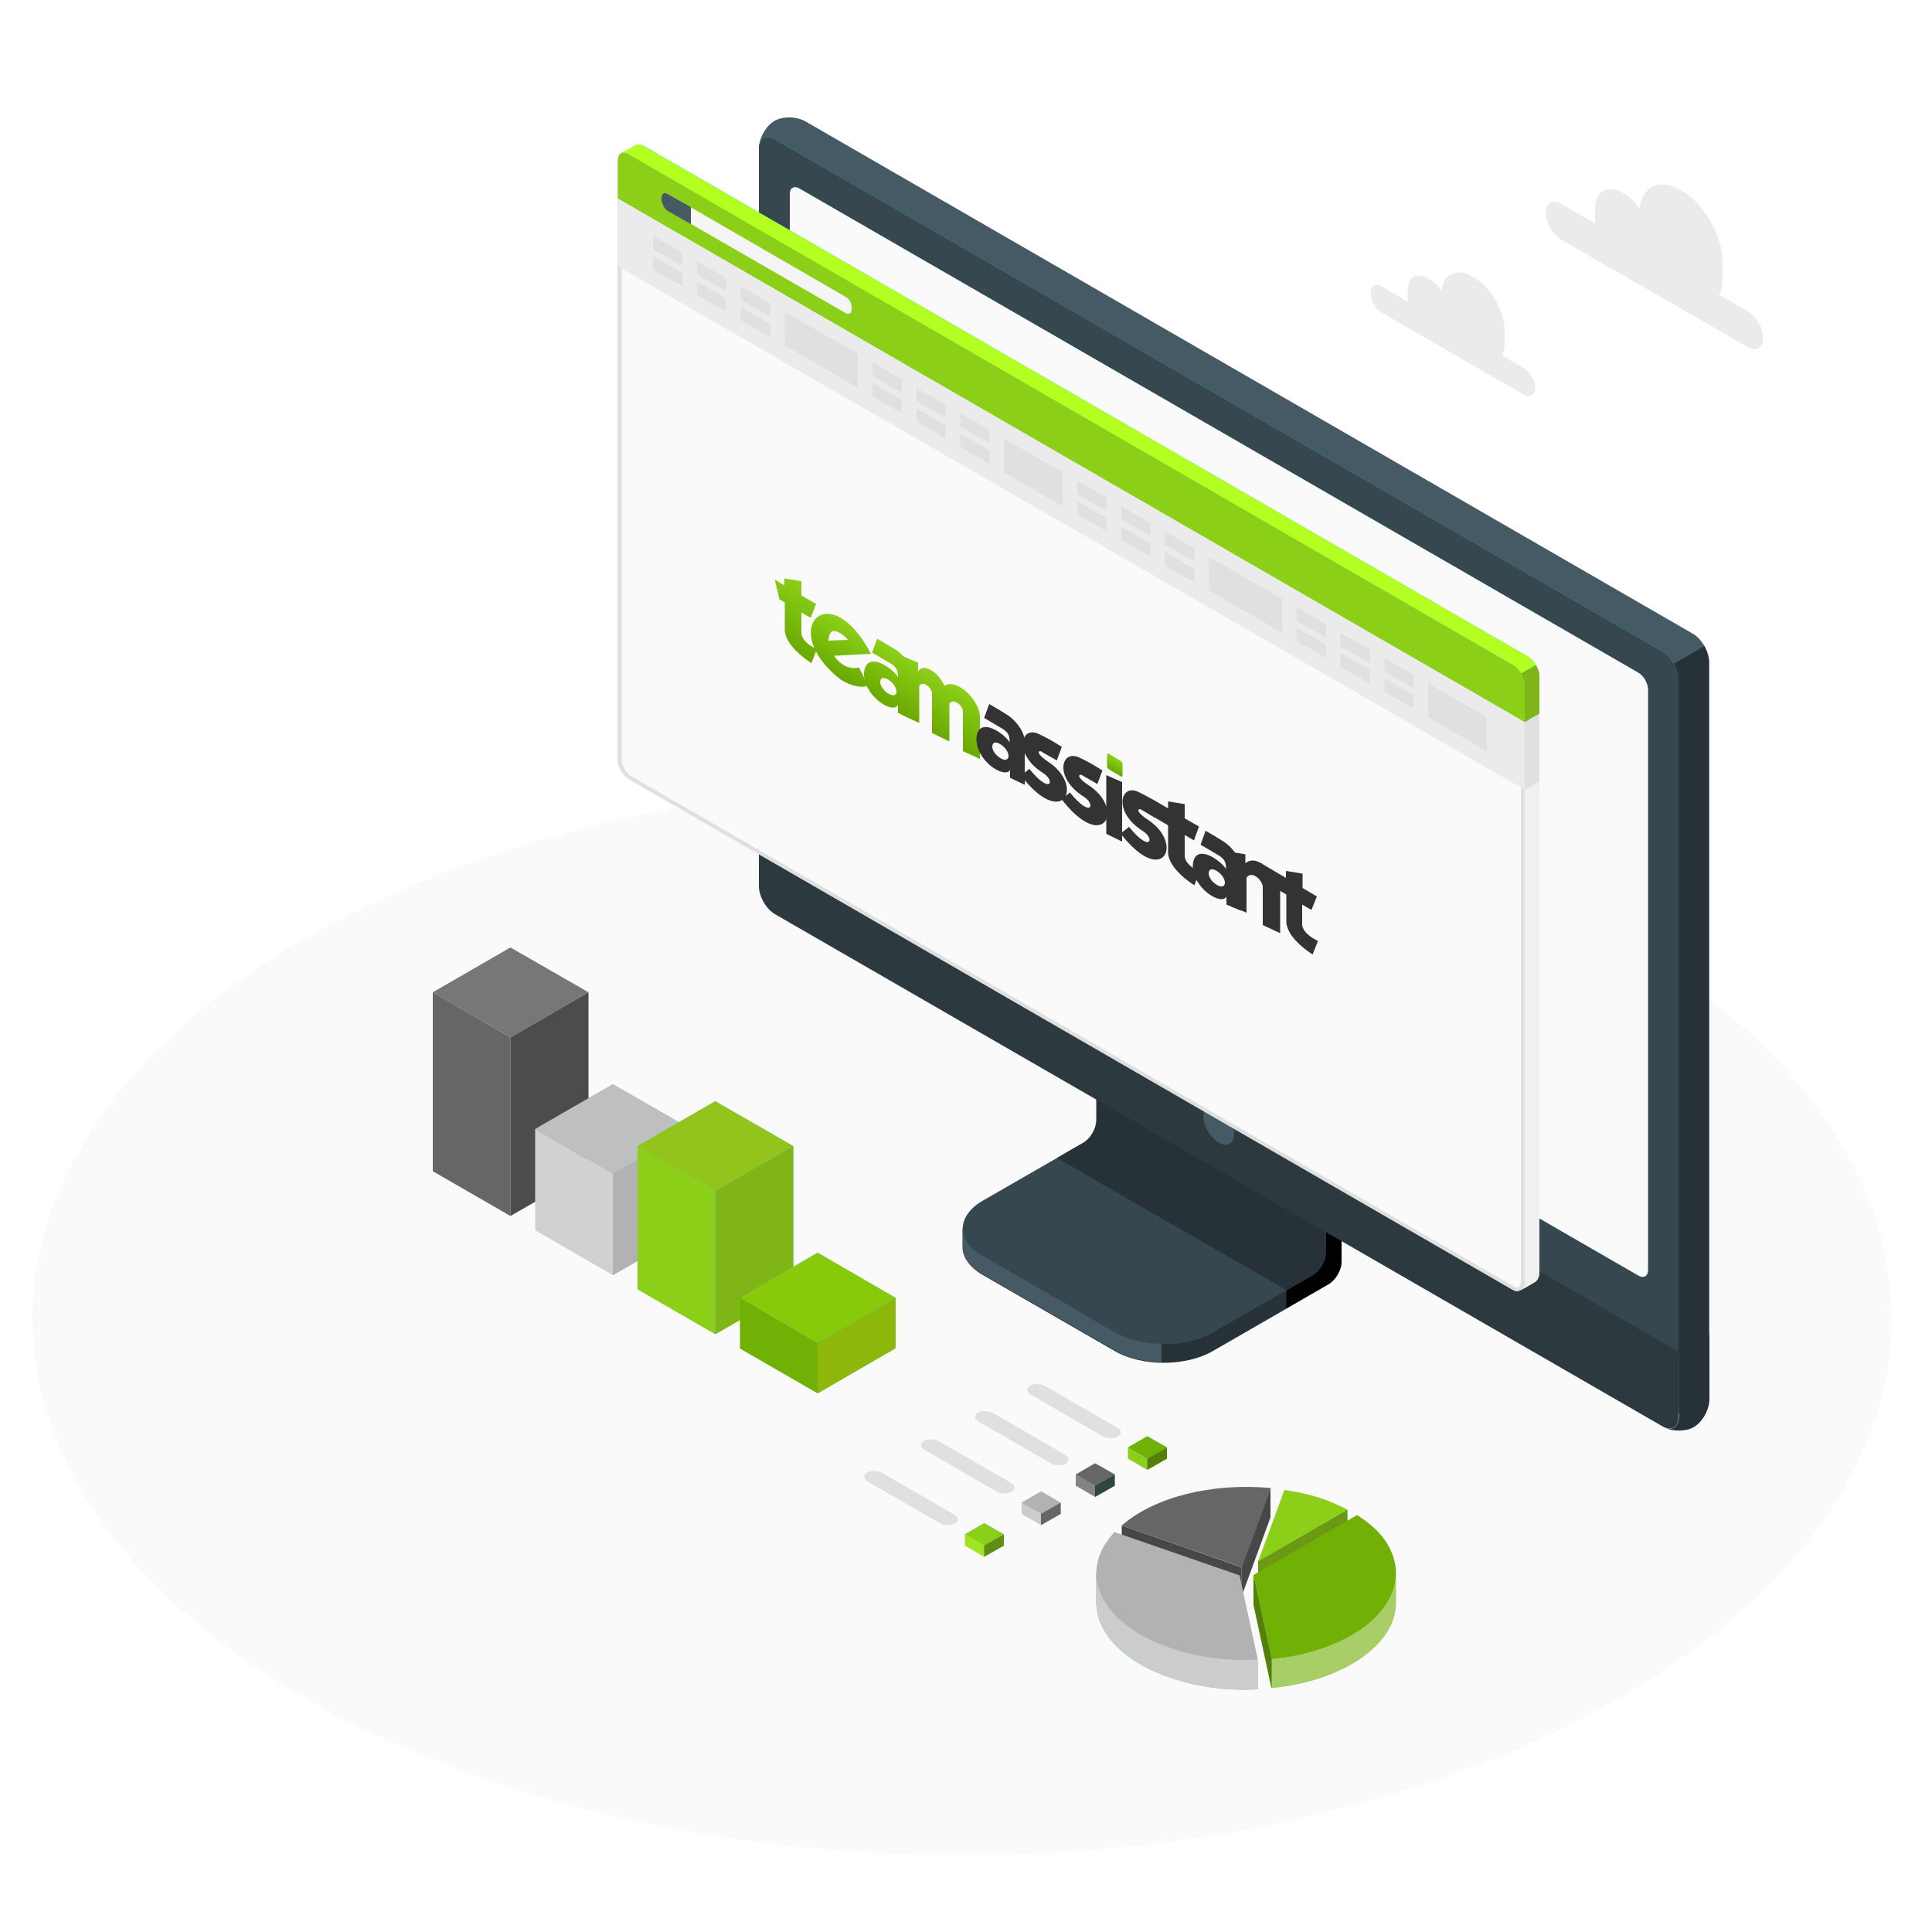 <?xml version="1.0" encoding="utf-8"?>
<!-- Generator: Adobe Illustrator 23.0.3, SVG Export Plug-In . SVG Version: 6.00 Build 0)  -->
<svg version="1.1" id="Layer_1" xmlns="http://www.w3.org/2000/svg" xmlns:xlink="http://www.w3.org/1999/xlink" x="0px" y="0px"
	 viewBox="0 0 500 500" style="enable-background:new 0 0 500 500;" xml:space="preserve">
<style type="text/css">
	.st0{fill:#FAFAFA;}
	.st1{fill:#EBEBEB;}
	.st2{fill:#263238;}
	.st3{fill:#37474F;}
	.st4{fill:#455A64;}
	.st5{fill:#27DEBF;}
	.st6{opacity:0.2;enable-background:new    ;}
	.st7{fill:#E0E0E0;}
	.st8{fill:#F0F0F0;}
	.st9{fill:#8CCF19;}
	.st10{fill:#B4FF22;}
	.st11{fill:#80B518;}
	.st12{fill:#F5F5F5;}
	.st13{fill:#777777;}
	.st14{fill:#666666;}
	.st15{fill:#4C4C4C;}
	.st16{fill:#BFBFBF;enable-background:new    ;}
	.st17{fill:#D1D1D1;enable-background:new    ;}
	.st18{fill:#B2B2B2;enable-background:new    ;}
	.st19{fill:#93C41C;}
	.st20{fill:#88C909;}
	.st21{fill:#71B005;}
	.st22{fill:#8DB70B;}
	.st23{opacity:0.9;fill:#333333;}
	.st24{opacity:0.6;fill:#71B005;enable-background:new    ;}
	.st25{fill:#CCCCCC;enable-background:new    ;}
	.st26{fill:#6C9914;enable-background:new    ;}
	.st27{fill:#567F05;enable-background:new    ;}
	.st28{fill:#8CCF19;enable-background:new    ;}
	.st29{opacity:0.8;fill:#666666;}
	.st30{fill:#666666;enable-background:new    ;}
	.st31{fill:#A2E51F;}
	.st32{fill:#638C13;}
	.st33{fill:url(#SVGID_1_);}
	.st34{fill:url(#SVGID_2_);}
	.st35{fill:url(#SVGID_3_);}
	.st36{fill:url(#SVGID_4_);}
	.st37{fill:#333333;}
	.st38{fill:url(#SVGID_5_);}
</style>
<g id="Floor">
	<ellipse id="Floor_1_" class="st0" cx="249" cy="341.2" rx="240.6" ry="138.9"/>
</g>
<g id="Clouds">
	<path id="Cloud_1_" class="st1" d="M404,52.7l8.9,5.2c0-0.4-0.1-0.8-0.1-1.2v-2.6c0-4.6,3.2-6.5,7.2-4.2c1.6,0.9,3.1,2.4,4.3,4.1
		c0.7-5.8,5.2-8,10.7-4.8c6,3.4,10.8,11.8,10.8,18.7v3.9c0,1.8-0.3,3.3-0.9,4.5l7.4,4.3c2.2,1.3,4,4.4,4,6.9c0,2.6-1.8,3.6-4,2.3
		L404,62c-2.2-1.3-4-4.4-4-6.9C400,52.5,401.8,51.5,404,52.7z"/>
	<path id="Cloud" class="st1" d="M357.7,74.2l6.7,3.9c0-0.3-0.1-0.6-0.1-0.9v-2c0-3.5,2.4-4.9,5.5-3.1c1.2,0.7,2.3,1.8,3.3,3.1
		c0.5-4.4,3.9-6,8.1-3.6c4.5,2.6,8.2,8.9,8.2,14.1v2.9c0,1.3-0.2,2.5-0.7,3.4l5.6,3.2c1.7,1,3,3.3,3,5.2c0,1.9-1.4,2.7-3,1.7
		L357.7,81c-1.7-1-3-3.3-3-5.2C354.7,74,356,73.2,357.7,74.2z"/>
</g>
<g id="Device">
	<g id="Monitor_2_">
		<g id="XMLID_7999_">
			<g id="XMLID_8004_">
				<path id="XMLID_8250_" class="st2" d="M288.4,349.6l-34-19.6c-3.5-2-5.3-4.7-5.3-7.3c0-2.7,0-4.7,0-4.7l35.3-19.9
					c1.9-1.1,3.4-3.7,3.4-5.9v-41.9l59.4,34.3v41.9c0,2.2-1.5,4.8-3.4,5.9l-30,17.3C306.8,353.7,295.4,353.7,288.4,349.6z"/>
			</g>
			<path id="XMLID_8003_" d="M332.9,333.9v4.7l10.9-6.3c1.9-1.1,3.4-3.7,3.4-5.9v-41.9l-11.3-6.5c-0.2,2.9-0.5,5.8-0.7,8.7l7.9,4.6
				V324c0,2.2-1.5,4.8-3.4,5.9L332.9,333.9z"/>
			<path id="XMLID_8002_" class="st3" d="M343.1,324.1c0,2.2-1.5,4.8-3.4,5.9l-25.9,14.9c-7,4-18.4,4-25.4,0l-34-19.6
				c-7-4-7-10.6,0-14.6l25.9-14.9c1.9-1.1,3.4-3.7,3.4-5.9v-32.7l59.4,34.3V324.1z"/>
			<path id="XMLID_8001_" class="st2" d="M273.5,299.7L273.5,299.7l6.9-4c1.9-1.1,3.4-3.7,3.4-5.9v-32.7l59.4,34.3v32.7
				c0,2.2-1.5,4.8-3.4,5.9l-6.8,3.9L273.5,299.7z"/>
			<path id="XMLID_8000_" class="st4" d="M249.2,317.9c0,0,0,2.1,0,4.7c0,2.7,1.8,5.3,5.3,7.3l34,19.6c3.4,2,7.7,2.9,12.1,3v-4.7
				c-4.4-0.1-8.8-1.1-12.1-3l-34-19.7C251,323.3,249.2,320.6,249.2,317.9z"/>
		</g>
		<path id="XMLID_7156_" class="st4" d="M438.4,364.8c-2.2,1.3-5.9,1.2-8.2-0.2C401,347.8,229.8,249,200.6,232.2
			c-2.3-1.3-4.2-4.6-4.2-7.3V38.5c0-2.7,1.8-5.9,4-7.2s5.9-1.2,8.2,0.2L438.1,164c2.3,1.3,4.2,4.6,4.2,7.3v186.3
			C442.4,360.4,440.6,363.6,438.4,364.8z"/>
		<path id="XMLID_7143_" class="st5" d="M430.2,364.7L200.6,232.2c-2.3-1.3-4.2-4.6-4.2-7.3V38.5c0-2.7,1.9-3.8,4.2-2.4l229.6,132.5
			c2.3,1.3,4.2,4.6,4.2,7.3v186.3C434.4,364.9,432.5,366,430.2,364.7z"/>
		<path id="XMLID_7140_" class="st3" d="M430.2,364.7L200.6,232.2c-2.3-1.3-4.2-4.6-4.2-7.3V38.5c0-2.7,1.9-3.8,4.2-2.4l229.6,132.5
			c2.3,1.3,4.2,4.6,4.2,7.3v186.3C434.4,364.9,432.5,366,430.2,364.7z"/>
		<path id="XMLID_7139_" class="st2" d="M430.8,369.5c2.3,1,5.6,1,7.6-0.2c2.2-1.3,4-4.5,4-7.2v-16.9l-7.9,4.6v16.9
			C434.4,369.2,432.9,370.3,430.8,369.5z"/>
		<path id="XMLID_7138_" class="st3" d="M434.4,349.8v16.9c0,2.7-1.9,3.8-4.2,2.4L200.6,236.6c-2.3-1.3-4.2-4.6-4.2-7.3v-16.9
			L434.4,349.8z"/>
		<path id="XMLID_7137_" class="st6" d="M434.4,349.8v16.9c0,2.7-1.9,3.8-4.2,2.4L200.6,236.6c-2.3-1.3-4.2-4.6-4.2-7.3v-16.9
			L434.4,349.8z"/>
		<path id="XMLID_7133_" class="st5" d="M426.5,328.6V178.5c0-1.6-1.1-3.6-2.5-4.4L206.9,48.8c-1.4-0.8-2.5-0.2-2.5,1.5v150.1
			c0,1.6,1.1,3.6,2.5,4.4L424,330.1C425.4,330.9,426.5,330.3,426.5,328.6z"/>
		<path id="XMLID_7132_" class="st0" d="M426.5,328.6V178.5c0-1.6-1.1-3.6-2.5-4.4L206.9,48.8c-1.4-0.8-2.5-0.2-2.5,1.5v150.1
			c0,1.6,1.1,3.6,2.5,4.4L424,330.1C425.4,330.9,426.5,330.3,426.5,328.6z"/>
		<path id="XMLID_7130_" class="st4" d="M315.4,286.5c2.2,1.3,4,4.3,4,6.9c0,2.5-1.8,3.6-4,2.3c-2.2-1.3-4-4.3-4-6.9
			C311.5,286.3,313.2,285.2,315.4,286.5z"/>
		<path id="XMLID_7129_" class="st2" d="M433.2,171.8c0.8,1.3,1.2,2.8,1.2,4.2v173.9l7.9-4.6V171.4c0-1.3-0.5-2.9-1.2-4.2
			L433.2,171.8z"/>
	</g>
</g>
<g id="Spreadsheets">
	<g id="Window_1_">
		<g id="Window_5_">
			<g id="XMLID_7126_">
				<path class="st5" d="M164.5,37.6c0.6-0.3,1.3-0.3,2.2,0.2l228.7,132.1c1.6,0.9,3,3.2,3,5.1v154.2c0,1.2-0.5,2.2-1.2,2.6
					c-0.5,0.3-3,1.7-3.8,2.1c-0.5,0.3-1.1,0.3-1.7-0.1L162.9,201.6c-1.6-0.9-3-3.2-3-5.1v-155c0-1,0.4-1.7,0.9-1.9
					C161.3,39.4,163.9,38,164.5,37.6z"/>
			</g>
			<g id="XMLID_7118_">
				<g id="XMLID_7120_">
					<path class="st0" d="M392.6,333.7c0.8,0,1.5-1,1.5-2.3V177.2c0-1.7-1.2-3.9-2.7-4.7L162.6,40.4c-0.4-0.2-0.8-0.3-1.1-0.3
						c-0.7,0-1.1,0.6-1.1,1.6v155c0,1.7,1.2,3.8,2.7,4.7l228.8,132.1C392.1,333.7,392.4,333.7,392.6,333.7z"/>
					<path class="st7" d="M161.5,40.5L161.5,40.5c-0.6,0-0.6,0.7-0.6,1.1v155c0,1.5,1.1,3.5,2.5,4.3l228.7,132.2
						c0.2,0.1,0.3,0.2,0.5,0.2c0.5,0,1-0.8,1-1.8V177.2c0-1.5-1.1-3.5-2.5-4.3L162.3,40.8C161.9,40.6,161.7,40.5,161.5,40.5
						 M161.5,39.5c0.4,0,0.8,0.1,1.3,0.4l228.8,132.2c1.6,0.9,3,3.2,3,5.1v154.2c0,1.5-0.8,2.8-2,2.8c-0.3,0-0.6-0.1-1-0.3
						L162.8,201.7c-1.6-0.9-3-3.2-3-5.1v-155C159.9,40.3,160.5,39.5,161.5,39.5L161.5,39.5z"/>
				</g>
				<path id="XMLID_7119_" class="st8" d="M397.1,331.9c-0.3,0.2-2.6,1.5-3.6,2.1c0.7-0.5,1-1.3,1.1-2.5V186.9l3.8-2.2v144.6
					C398.4,330.5,397.9,331.5,397.1,331.9z"/>
			</g>
			<g id="XMLID_7112_">
				<path id="XMLID_7117_" class="st9" d="M159.9,41.6c0-1.9,1.3-2.6,3-1.7l228.7,132.2c1.6,0.9,3,3.2,3,5.1v9.7L159.9,51.4V41.6z"
					/>
				<g id="XMLID_7114_">
					<path class="st10" d="M162.8,40l228.8,132.1c0.8,0.5,1.6,1.3,2.1,2.2l3.8-2.2c-0.5-0.9-1.3-1.7-2.1-2.2L166.6,37.8
						c-0.8-0.5-1.6-0.5-2.2-0.2c-0.5,0.3-3,1.7-3.6,2.1C161.4,39.4,162.1,39.5,162.8,40z"/>
				</g>
				<path id="XMLID_7113_" class="st11" d="M398.4,184.7v-9.6c0-1-0.4-2-0.9-3l-3.8,2.2c0.5,0.9,0.9,2,0.9,2.9v9.7L398.4,184.7z"/>
			</g>
			<g id="XMLID_7076_">
				<polygon id="XMLID_7111_" class="st1" points="394.6,186.9 394.6,204.4 159.9,68.9 159.9,51.4 				"/>
				<g id="XMLID_7078_">
					<polygon id="XMLID_7110_" class="st7" points="384.8,185.6 369.6,176.9 369.6,185.6 384.8,194.4 					"/>
					<g id="XMLID_7103_">
						<polygon id="XMLID_7109_" class="st7" points="365.9,174.7 365.9,178.1 358.3,173.8 358.3,170.3 						"/>
						<polygon id="XMLID_7108_" class="st7" points="365.9,180 365.9,183.4 358.3,179.1 358.3,175.6 						"/>
						<polygon id="XMLID_7107_" class="st7" points="354.5,168.1 354.5,171.6 346.9,167.2 346.9,163.8 						"/>
						<polygon id="XMLID_7106_" class="st7" points="354.5,173.4 354.5,176.9 346.9,172.5 346.9,169.1 						"/>
						<polygon id="XMLID_7105_" class="st7" points="343.2,161.6 343.2,165 335.6,160.6 335.6,157.2 						"/>
						<polygon id="XMLID_7104_" class="st7" points="343.2,166.9 343.2,170.3 335.6,165.9 335.6,162.5 						"/>
					</g>
					<g id="XMLID_7096_">
						<polygon id="XMLID_7102_" class="st7" points="309.1,141.9 309.1,145.3 301.5,141 301.5,137.5 						"/>
						<polygon id="XMLID_7101_" class="st7" points="309.1,147.2 309.1,150.7 301.5,146.3 301.5,142.8 						"/>
						<polygon id="XMLID_7100_" class="st7" points="297.7,135.3 297.7,138.8 290.2,134.4 290.2,131 						"/>
						<polygon id="XMLID_7099_" class="st7" points="297.7,140.7 297.7,144.1 290.2,139.7 290.2,136.3 						"/>
						<polygon id="XMLID_7098_" class="st7" points="286.4,128.8 286.4,132.2 278.8,127.9 278.8,124.4 						"/>
						<polygon id="XMLID_7097_" class="st7" points="286.4,134.1 286.4,137.5 278.8,133.2 278.8,129.7 						"/>
					</g>
					<polygon id="XMLID_7095_" class="st7" points="331.8,155 312.9,144.1 312.9,152.8 331.8,163.8 					"/>
					<polygon id="XMLID_7094_" class="st7" points="275,122.2 259.8,113.5 259.8,122.2 275,131 					"/>
					<g id="XMLID_7087_">
						<polygon id="XMLID_7093_" class="st7" points="256.1,111.3 256.1,114.7 248.5,110.4 248.5,106.9 						"/>
						<polygon id="XMLID_7092_" class="st7" points="256.1,116.6 256.1,120.1 248.5,115.7 248.5,112.2 						"/>
						<polygon id="XMLID_7091_" class="st7" points="244.7,104.7 244.7,108.2 237.2,103.8 237.2,100.4 						"/>
						<polygon id="XMLID_7090_" class="st7" points="244.7,110.1 244.7,113.5 237.2,109.1 237.2,105.7 						"/>
						<polygon id="XMLID_7089_" class="st7" points="233.4,98.2 233.4,101.6 225.8,97.3 225.8,93.8 						"/>
						<polygon id="XMLID_7088_" class="st7" points="233.4,103.5 233.4,106.9 225.8,102.6 225.8,99.1 						"/>
					</g>
					<g id="XMLID_7080_">
						<polygon id="XMLID_7086_" class="st7" points="199.3,78.5 199.3,82 191.7,77.6 191.7,74.1 						"/>
						<polygon id="XMLID_7085_" class="st7" points="199.3,83.8 199.3,87.3 191.7,82.9 191.7,79.5 						"/>
						<polygon id="XMLID_7084_" class="st7" points="187.9,72 187.9,75.4 180.4,71 180.4,67.6 						"/>
						<polygon id="XMLID_7083_" class="st7" points="187.9,77.3 187.9,80.7 180.4,76.3 180.4,72.9 						"/>
						<polygon id="XMLID_7082_" class="st7" points="176.6,65.4 176.6,68.8 169,64.5 169,61 						"/>
						<polygon id="XMLID_7081_" class="st7" points="176.6,70.7 176.6,74.1 169,69.8 169,66.3 						"/>
					</g>
					<polygon id="XMLID_7079_" class="st7" points="222,91.6 203.1,80.7 203.1,89.4 222,100.4 					"/>
				</g>
				<polygon id="XMLID_7077_" class="st7" points="394.6,186.9 398.4,184.7 398.4,202.2 394.6,204.4 				"/>
			</g>
			<g id="XMLID_7073_">
				<path id="XMLID_7075_" class="st12" d="M220.4,79.5v0.6c0,1-0.7,1.4-1.6,0.9l-46-26.5c-0.9-0.5-1.6-1.8-1.6-2.8v-0.6
					c0-1,0.7-1.4,1.6-0.9l46,26.6C219.7,77.2,220.4,78.4,220.4,79.5z"/>
				<path id="XMLID_7074_" class="st4" d="M171.2,51.7v-0.6c0-1,0.7-1.4,1.6-0.9l6,3.4l0,0V58l0,0l-6-3.4
					C171.9,54,171.2,52.7,171.2,51.7z"/>
			</g>
		</g>
	</g>
</g>
<g id="Charts">
	<g id="Charts_4_">
		<g id="XMLID_2279_">
			<polygon id="XMLID_2283_" class="st13" points="132.1,245.2 152.3,256.8 132.1,268.5 112,256.8 			"/>
			<polygon id="XMLID_2282_" class="st14" points="112,256.8 112,303.1 132.1,314.7 132.1,268.5 			"/>
			<polygon id="XMLID_2281_" class="st15" points="132.1,268.5 132.1,314.7 152.3,303.1 152.3,256.8 			"/>
		</g>
		<g id="XMLID_2271_">
			<polygon id="XMLID_2278_" class="st5" points="158.6,280.6 178.8,292.2 158.6,303.8 138.5,292.2 			"/>
			<polygon id="XMLID_2277_" class="st16" points="158.6,280.6 178.8,292.2 158.6,303.8 138.5,292.2 			"/>
			<polygon id="XMLID_2276_" class="st17" points="138.5,292.2 138.5,318.4 158.6,330 158.6,303.8 			"/>
			<polygon id="XMLID_2275_" class="st5" points="158.6,303.8 158.6,330 178.8,318.4 178.8,292.2 			"/>
			<polygon id="XMLID_2274_" class="st18" points="158.6,303.8 158.6,330 178.8,318.4 178.8,292.2 			"/>
		</g>
		<g id="XMLID_2178_">
			<polygon id="XMLID_2269_" class="st5" points="185.1,285 205.3,296.6 185.1,308.2 165,296.6 			"/>
			<polygon id="XMLID_2189_" class="st19" points="185.1,285 205.3,296.6 185.1,308.2 165,296.6 			"/>
			<polygon id="XMLID_2188_" class="st9" points="165,296.6 165,333.7 185.1,345.3 185.1,308.2 			"/>
			<polygon id="XMLID_2186_" class="st5" points="185.1,308.2 185.1,345.3 205.3,333.7 205.3,296.6 			"/>
			<polygon id="XMLID_2180_" class="st11" points="185.1,308.2 185.1,345.3 205.3,333.7 205.3,296.6 			"/>
		</g>
		<g id="XMLID_2153_">
			<polygon id="XMLID_2177_" class="st5" points="211.6,324.2 231.8,335.9 211.6,347.5 191.5,335.9 			"/>
			<polygon id="XMLID_2174_" class="st20" points="211.6,324.2 231.8,335.9 211.6,347.5 191.5,335.9 			"/>
			<polygon id="XMLID_2172_" class="st21" points="191.5,335.9 191.5,349 211.6,360.6 211.6,347.5 			"/>
			<polygon id="XMLID_2166_" class="st5" points="211.6,347.5 211.6,360.6 231.8,348.9 231.8,335.9 			"/>
			<polygon id="XMLID_2162_" class="st22" points="211.6,347.5 211.6,360.6 231.8,348.9 231.8,335.9 			"/>
		</g>
	</g>
	<g id="Charts_1_">
		<g id="XMLID_1951_">
			<path id="XMLID_2142_" class="st23" d="M321.3,405.6v7.6l7.5-20.5v-7.6l0,0L321.3,405.6z"/>
			<polygon id="XMLID_2141_" class="st23" points="321.3,405.6 321.3,413.2 290.3,402.5 290.3,394.8 			"/>
			<path id="XMLID_2129_" class="st14" d="M328.9,385.1l-7.5,20.5l-31.1-10.8C298.8,387.4,313.6,383.7,328.9,385.1z"/>
			<path id="XMLID_2117_" class="st5" d="M361.3,407c0,0.1,0,0.2,0,0.2V407L361.3,407z"/>
			<path id="XMLID_1965_" class="st24" d="M324.4,415.2l4.6,21.7c18.8-1.8,32.4-11.4,32.3-22.2l0,0v-7.4c0,10.8-13.6,20.2-32.3,22.1
				l-3.2-14.9L324.4,415.2z"/>
			<g id="XMLID_1960_">
				<path id="XMLID_1964_" class="st5" d="M325.5,429.6v7.6c-8.2,0.4-15.7-0.6-22.9-3.1c-8.9-3.1-15.1-8-17.7-13.8
					c-0.8-1.8-1.1-3.5-1.2-5.3c0-0.7,0-7.9,0-7.9s2.2-0.2,4.7-2.9l5.8,2l26.6,9.2L325.5,429.6z"/>
				<path id="XMLID_1963_" class="st25" d="M325.5,429.6v7.6c-8.2,0.4-15.7-0.6-22.9-3.1c-8.9-3.1-15.1-8-17.7-13.8
					c-0.8-1.8-1.1-3.5-1.2-5.3c0-0.7,0-7.9,0-7.9s2.2-0.2,4.7-2.9l5.8,2l26.6,9.2L325.5,429.6z"/>
				<polygon id="XMLID_1962_" class="st5" points="348.7,398.3 325.6,411.7 325.6,404 348.7,390.7 				"/>
				<polygon id="XMLID_1961_" class="st26" points="348.7,398.3 325.6,411.7 325.6,404 348.7,390.7 				"/>
			</g>
			<g id="XMLID_1954_">
				<path id="XMLID_1959_" class="st21" d="M361,404.5c2.5,11.9-11.6,22.9-31.9,24.9l-4.7-21.8l26.8-15.5
					C356.8,395.6,360,399.7,361,404.5z"/>
				<path id="XMLID_1956_" class="st18" d="M325.4,428.9l0.1,0.6c-8.2,0.4-15.7-0.6-22.9-3.1c-8.9-3.1-15.1-8-17.7-13.8
					c-2.4-5.5-1.1-11.1,3.5-16.1l5.8,2l26.6,9.2L325.4,428.9z"/>
				<path id="XMLID_1955_" class="st9" d="M348.7,390.7l-23.1,13.4l6.8-18.5C338.8,386.5,343.8,388.1,348.7,390.7z"/>
			</g>
			<polygon id="XMLID_1953_" class="st5" points="324.4,415.2 324.4,407.6 329.1,429.3 329.1,436.9 			"/>
			<polygon id="XMLID_1952_" class="st27" points="324.4,415.2 324.4,407.6 329.1,429.3 329.1,436.9 			"/>
		</g>
		<g id="XMLID_1414_">
			<g id="XMLID_1429_">
				<polygon id="XMLID_1950_" class="st5" points="296.9,371.7 302,374.6 296.9,377.5 291.9,374.6 				"/>
				<polygon id="XMLID_1949_" class="st21" points="296.9,371.7 302,374.6 296.9,377.5 291.9,374.6 				"/>
				<polygon id="XMLID_1927_" class="st28" points="291.9,374.6 291.9,377.5 296.9,380.4 296.9,377.5 				"/>
				<polygon id="XMLID_1926_" class="st5" points="296.9,377.5 296.9,380.4 302,377.5 302,374.6 				"/>
				<polygon id="XMLID_1922_" class="st27" points="296.9,377.5 296.9,380.4 302,377.5 302,374.6 				"/>
			</g>
			<path id="XMLID_1419_" class="st7" d="M289.2,369.5l-18.7-10.8c-1.1-0.6-2.9-0.7-3.9-0.1s-1,1.6,0.1,2.3l18.7,10.8
				c1.1,0.6,2.9,0.7,3.9,0.1C290.4,371.1,290.3,370.1,289.2,369.5z"/>
		</g>
		<g id="XMLID_1_">
			<g id="XMLID_3_">
				<polygon id="XMLID_8_" class="st5" points="283.4,378.7 288.5,381.6 283.4,384.5 278.4,381.6 				"/>
				<polygon id="XMLID_7_" class="st14" points="283.4,378.7 288.5,381.6 283.4,384.5 278.4,381.6 				"/>
				<polygon id="XMLID_6_" class="st29" points="278.4,381.6 278.4,384.5 283.4,387.4 283.4,384.5 				"/>
				<polygon id="XMLID_5_" class="st5" points="283.4,384.5 283.4,387.4 288.5,384.5 288.5,381.6 				"/>
				<polygon id="XMLID_4_" class="st23" points="283.4,384.5 283.4,387.4 288.5,384.5 288.5,381.6 				"/>
			</g>
			<path id="XMLID_2_" class="st7" d="M275.7,376.5L257,365.7c-1.1-0.6-2.9-0.7-3.9-0.1s-1,1.6,0.1,2.3l18.7,10.8
				c1.1,0.6,2.9,0.7,3.9,0.1C276.9,378.1,276.8,377.1,275.7,376.5z"/>
		</g>
		<g id="XMLID_9_">
			<g id="XMLID_11_">
				<polygon id="XMLID_16_" class="st5" points="269.4,386 274.5,388.9 269.4,391.8 264.4,388.9 				"/>
				<polygon id="XMLID_15_" class="st18" points="269.4,386 274.5,388.9 269.4,391.8 264.4,388.9 				"/>
				<polygon id="XMLID_14_" class="st25" points="264.4,388.9 264.4,391.8 269.4,394.7 269.4,391.8 				"/>
				<polygon id="XMLID_13_" class="st5" points="269.4,391.8 269.4,394.7 274.5,391.8 274.5,388.9 				"/>
				<polygon id="XMLID_12_" class="st30" points="269.4,391.8 269.4,394.7 274.5,391.8 274.5,388.9 				"/>
			</g>
			<path id="XMLID_10_" class="st7" d="M261.7,383.8L243,373c-1.1-0.6-2.9-0.7-3.9-0.1s-1,1.6,0.1,2.3l18.7,10.8
				c1.1,0.6,2.9,0.7,3.9,0.1C262.9,385.4,262.8,384.4,261.7,383.8z"/>
		</g>
		<g id="XMLID_17_">
			<g id="XMLID_19_">
				<polygon id="XMLID_24_" class="st5" points="254.7,394.2 259.8,397.1 254.7,400 249.7,397.1 				"/>
				<polygon id="XMLID_23_" class="st9" points="254.7,394.2 259.8,397.1 254.7,400 249.7,397.1 				"/>
				<polygon id="XMLID_22_" class="st31" points="249.7,397.1 249.7,400 254.7,402.9 254.7,400 				"/>
				<polygon id="XMLID_21_" class="st5" points="254.7,400 254.7,402.9 259.8,400 259.8,397.1 				"/>
				<polygon id="XMLID_20_" class="st32" points="254.7,400 254.7,402.9 259.8,400 259.8,397.1 				"/>
			</g>
			<path id="XMLID_18_" class="st7" d="M247,392l-18.7-10.8c-1.1-0.6-2.9-0.7-3.9-0.1s-1,1.6,0.1,2.3l18.7,10.8
				c1.1,0.6,2.9,0.7,3.9,0.1C248.2,393.6,248.1,392.6,247,392z"/>
		</g>
	</g>
</g>
<g>
	
		<linearGradient id="SVGID_1_" gradientUnits="userSpaceOnUse" x1="253.542" y1="124.28" x2="253.542" y2="158.87" gradientTransform="matrix(1 0.583 0 -1 -47.5 145.647)">
		<stop  offset="0" style="stop-color:#6AA800"/>
		<stop  offset="1" style="stop-color:#A6EF2C"/>
	</linearGradient>
	<path class="st33" d="M211.4,168l-1.4,3.6c-0.2-0.1-6.6-4.1-6.9-8.4v-7.3l-1.4-0.8l-1.2-5.1l2.5,1.5l0-1.8l4.4,0.7l0,3.7l3.8,2.2
		l-1.4,3.6l-2.4-1.4v5.4C207.6,166.4,211.4,168,211.4,168z"/>
	
		<linearGradient id="SVGID_2_" gradientUnits="userSpaceOnUse" x1="265.072" y1="124.277" x2="265.072" y2="152.376" gradientTransform="matrix(1 0.583 0 -1 -47.5 145.647)">
		<stop  offset="0" style="stop-color:#6AA800"/>
		<stop  offset="1" style="stop-color:#A6EF2C"/>
	</linearGradient>
	<path class="st34" d="M217.6,175.9c2.6,1.6,5.1,2.2,7.1,1.6l-2.4-4.8c0,0-3.4,1.3-6.5-3l9.6-0.5C214.6,148.6,201,163,217.6,175.9z
		 M219.5,165.6l-5.1,0.2C214.7,160.3,219.5,165.6,219.5,165.6L219.5,165.6z"/>
	
		<linearGradient id="SVGID_3_" gradientUnits="userSpaceOnUse" x1="277.413" y1="124.282" x2="277.413" y2="152.453" gradientTransform="matrix(1 0.583 0 -1 -47.5 145.647)">
		<stop  offset="0" style="stop-color:#6AA800"/>
		<stop  offset="1" style="stop-color:#A6EF2C"/>
	</linearGradient>
	<path class="st35" d="M231.6,168c-1.8-1.1-4.6-2.7-4.6-2.7l-1.3,3.6l5,2.9c1.3,1,1.7,1.7,1.7,3.4c-1.7-2.6-8.2-6.9-8.8-1.1
		c-0.2,5.9,7.3,10.8,8.8,8.4v2l3.9,1.8v-11.6C236.3,172.2,233.4,169.1,231.6,168z M229.9,179.5c-1.3-0.8-2.1-2.1-2.1-3
		c0-1,0.8-1.4,2.1-0.6c1.3,0.8,2.1,2.1,2.1,3.1C232.1,179.9,231.2,180.3,229.9,179.5L229.9,179.5z"/>
	
		<linearGradient id="SVGID_4_" gradientUnits="userSpaceOnUse" x1="291.013" y1="124.285" x2="291.013" y2="152.403" gradientTransform="matrix(1 0.583 0 -1 -47.5 145.647)">
		<stop  offset="0" style="stop-color:#6AA800"/>
		<stop  offset="1" style="stop-color:#A6EF2C"/>
	</linearGradient>
	<path class="st36" d="M245.7,191.9v-9.8c0.8-1.5,3.5,0.3,3.5,2v10.3l4.4,2c0,0,0-7.1,0-11.2c-0.3-4.2-6.1-9.8-9.2-7.7
		c-1.4-3.5-5.5-6.1-6.8-3.7l0-2.3l-4.2-1.8v15.3l4.5,2.1l0-9.6c0.9-1.5,3.3,0.5,3.3,1.9l0,10.3L245.7,191.9"/>
	<path class="st37" d="M341.1,243.5l-1.4,3.5c-0.2-0.1-6.5-4-6.8-8.3v-7.2l-3.3-1.9l-3.6-6.4l6.8,4l0-1.8l4.3,0.7l0,3.7l3.7,2.2
		l-1.4,3.5l-2.4-1.4v5.3C337.3,241.9,341.1,243.5,341.1,243.5z"/>
	<path class="st37" d="M316.5,217.7c-1.7-1.1-4.5-2.7-4.5-2.7l-1.3,3.6l4.9,2.9c1.3,0.9,1.7,1.6,1.7,3.4c-1.7-2.6-8.1-6.8-8.6-1.1
		c-0.2,5.9,7.2,10.6,8.7,8.3v2l3.8,1.6v-11.2C321.1,221.8,318.3,218.7,316.5,217.7z M314.9,229c-1.3-0.8-2.1-2-2.1-3
		c0-1,0.8-1.4,2.1-0.6c1.3,0.8,2.1,2.1,2.1,3C317,229.4,316.2,229.8,314.9,229z"/>
	<path class="st37" d="M310.5,225.6l-1.4,3.5c-0.2-0.1-6.5-4-6.8-8.3v-7.2l-5.1-3l1.1-3.7l4,2.3l0-1.8l4.3,0.7l0,3.7l3.7,2.1
		l-1.3,3.6l-2.4-1.4v5.3C306.6,224,310.5,225.6,310.5,225.6z"/>
	<path class="st37" d="M260.5,184.9c-1.7-1.1-4.5-2.7-4.5-2.7l-1.3,3.6l4.9,2.9c1.3,0.9,1.7,1.6,1.7,3.4c-1.7-2.6-8.1-6.8-8.6-1.1
		c-0.2,5.9,7.2,10.6,8.7,8.3v2l3.8,1.8v-11.4C265.1,189,262.3,185.9,260.5,184.9z M258.9,196.2c-1.3-0.8-2.1-2-2.1-3
		c0-1,0.8-1.4,2.1-0.6c1.3,0.8,2.1,2.1,2.1,3C261,196.6,260.2,197,258.9,196.2z"/>
	<path class="st37" d="M295.1,209.4l4,2.3l1.3-3.5c-2-1.3-4-2.4-5.9-3.3c-4.6-2.1-6.5,5.3,1.3,10.2c3.1,1.9,2,5.8-3.6-1.1l-2.2,1.7
		c11,14.2,16.6,2.6,7-3.6C294.7,210.6,294,209.4,295.1,209.4z"/>
	<path class="st37" d="M279.8,200.5l4.2,2.4l1.3-3.5c-2-1.3-4.1-2.5-6.1-3.4c-4.6-2.1-6.5,5.3,1.3,10.2c3.1,1.9,2,5.8-3.6-1.1
		l-2.2,1.7c11,14.2,16.6,2.6,7-3.6C279.4,201.7,278.7,200.5,279.8,200.5z"/>
	<path class="st37" d="M269.3,194.4l4.2,2.4l1.3-3.5c-2-1.3-4.1-2.5-6.1-3.4c-4.6-2.1-6.5,5.3,1.3,10.2c3.1,1.9,2,5.8-3.6-1.1
		l-2.2,1.7c11,14.2,16.6,2.6,7-3.6C269,195.6,268.2,194.4,269.3,194.4z"/>
	<path class="st37" d="M286.3,215.8l4.1,2v-15.4l-4.1-1.8V215.8z"/>
	
		<linearGradient id="SVGID_5_" gradientUnits="userSpaceOnUse" x1="335.963" y1="141.56" x2="335.963" y2="148.577" gradientTransform="matrix(1 0.583 0 -1 -47.5 145.647)">
		<stop  offset="0" style="stop-color:#6AA800"/>
		<stop  offset="1" style="stop-color:#A6EF2C"/>
	</linearGradient>
	<path class="st38" d="M290,196.9l-3-1.8c-0.3-0.2-0.5-0.1-0.5,0.2v3c0,0.3,0.2,0.6,0.5,0.8l3,1.8c0.3,0.2,0.5,0.1,0.5-0.2v-3
		C290.5,197.4,290.3,197,290,196.9z"/>
	<path class="st37" d="M331.3,230.4v11.1l-4.5-2.1v-10.1c-0.7-2.5-3.3-3.8-4.2-2.1v9l-3.9-1.6v-14.1l3.6,0.6l0,2.3
		C325.4,220.9,329.6,225.5,331.3,230.4z"/>
</g>
</svg>
